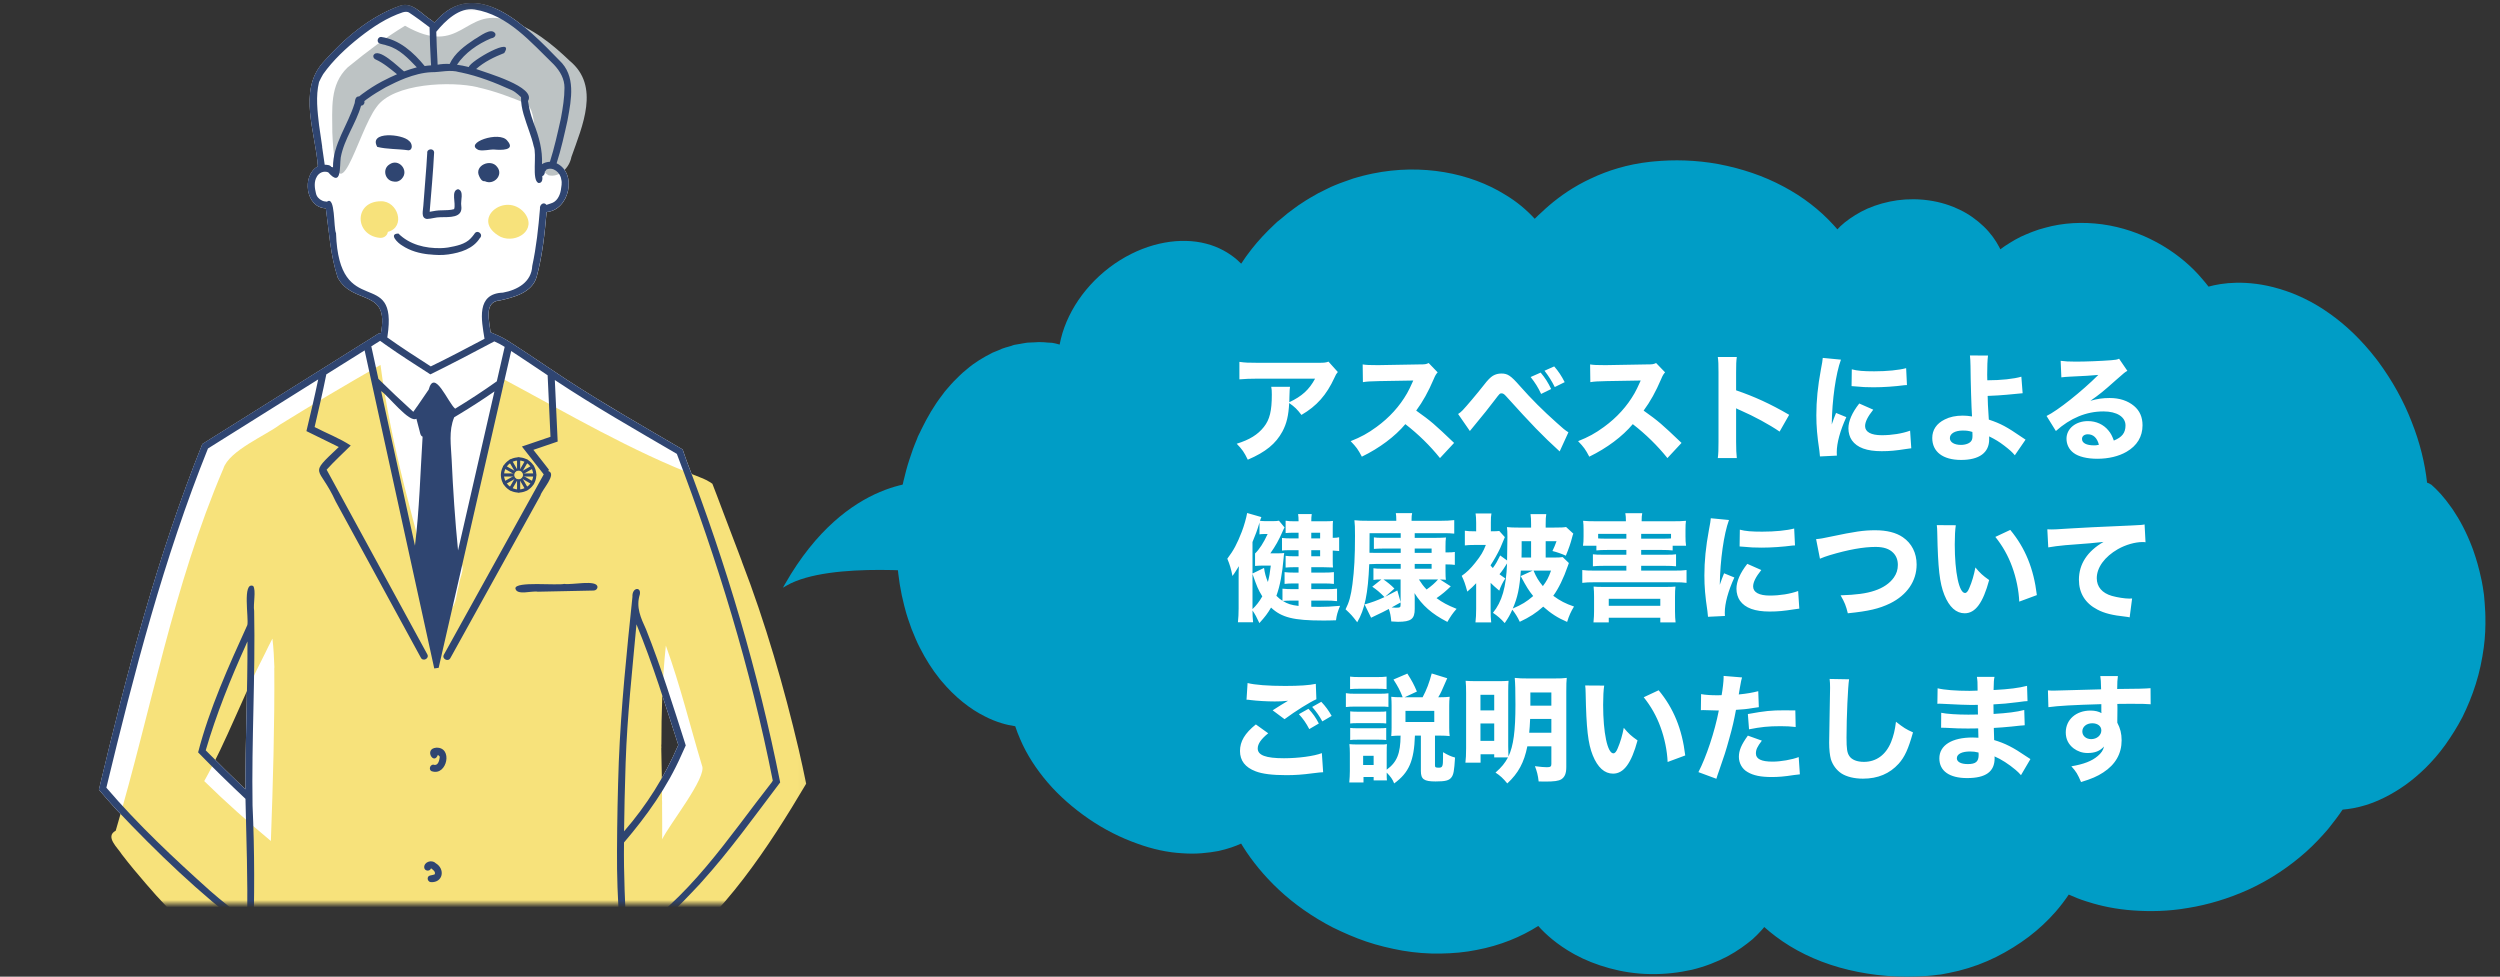 <svg version="1.1" fill="none" height="134" viewBox="0 0 343 134" width="343" xmlns="http://www.w3.org/2000/svg" xmlns:xlink="http://www.w3.org/1999/xlink"><rect x="0" y="0" width="343" height="134" fill="#333333" stroke="none"/><clipPath id="a"><path d="m107 22h234v112h-234z"/></clipPath><mask id="b" height="124" maskUnits="userSpaceOnUse" width="99" x="12" y="0"><path d="m110.965.428h-98.395v123.572h98.395z" fill="#fff"/></mask><g clip-path="url(#a)"><path d="m226.856 22.154c2.806-.27 5.833-.208 8.934.364 3.163.6 6.186 1.614 8.864 3.054 2.677 1.409 5.01 3.223 6.856 5.247l.34.375c.081.092.161.184.24.277.137-.15.285-.304.443-.461l.004-.003c.726-.678 1.687-1.352 2.813-1.964l.001-0c1.132-.606 2.464-1.08 3.937-1.387 1.384-.288 2.863-.393 4.425-.266l.313.028.001.001c1.617.168 3.152.573 4.536 1.217l.26.117c1.288.6 2.415 1.433 3.34 2.316.928.887 1.624 1.871 2.117 2.805l.096.186.001.004.066.144c.194-.146.392-.29.596-.429l.003-.002c.917-.599 1.903-1.214 3.01-1.651l.011-.004.012-.002c.12-.025.214-.081.37-.156.08-.038.16-.066.23-.09.072-.025.136-.047.199-.077l.008-.003.007-.003c.286-.098.57-.196.853-.302l.006-.002.005-.001c.572-.167 1.18-.335 1.78-.473h.002c2.481-.543 5.196-.573 7.926-.07l.001.001c5.3 1.006 9.861 3.935 12.751 7.407.281.321.546.647.796.976.92-.254 2.221-.504 3.809-.532 1.676-.03 3.69.168 5.915.839 2.19.641 4.607 1.746 6.949 3.433 2.188 1.545 4.322 3.591 6.243 6.057l.382.499.001.001c1.924 2.619 3.478 5.407 4.577 8.268 1.124 2.82 1.818 5.681 2.106 8.308l.002.022c.162.041.338.123.522.248h.025l.042.036c.76.647 1.744 1.688 2.777 3.17l.196.283c.915 1.35 1.836 3.061 2.613 5.104l.164.443v.001c.431 1.213.803 2.524 1.099 3.933l.061.271c.057.272.105.547.149.822l.163 1.102.001.007.001.008c.058.755.143 1.542.168 2.313l.018.595c.03 1.395-.021 2.84-.221 4.286-.228 1.676-.575 3.365-1.1 5.015-.491 1.58-1.126 3.099-1.818 4.508l-.002.004c-.719 1.382-1.531 2.654-2.366 3.835l-.001.001c-1.701 2.361-3.639 4.178-5.508 5.52h-.001c-1.903 1.342-3.748 2.222-5.368 2.727-1.219.38-2.309.552-3.204.627-.596.883-1.269 1.768-1.972 2.644l-.004.004c-.919 1.073-1.925 2.148-3.049 3.154-2.272 2.02-4.897 3.793-7.827 5.143h-.001c-2.818 1.28-5.67 2.117-8.371 2.55-2.701.472-5.266.502-7.568.335-2.303-.168-4.346-.601-6.045-1.143l-.315-.096c-.916-.287-1.725-.614-2.419-.935-.538.801-1.141 1.596-1.811 2.366h-.001c-1.066 1.214-2.276 2.359-3.637 3.395l-.001.001c-1.385 1.045-2.88 1.981-4.493 2.789-1.614.808-3.339 1.449-5.188 1.913l-.005.001c-.462.098-.915.195-1.376.303l-.006.002h-.007c-.108.014-.225.038-.346.064-.117.024-.24.051-.354.071-.124.036-.254.055-.375.067-.131.013-.242.019-.354.034v-.001c-.947.138-1.901.198-2.876.237h-.001c-3.711.138-7.33-.305-10.638-1.24-3.308-.936-6.308-2.414-8.753-4.27-.543-.408-1.063-.837-1.558-1.279-.005.006-.01.013-.015.019-.103.12-.259.33-.429.5-.318.372-.73.752-1.155 1.151l-.004.003-.003.003c-.922.77-2.074 1.62-3.463 2.361l-.001.001c-1.413.74-3.029 1.382-4.814 1.816l-.002.001c-1.783.404-3.743.641-5.788.601-1.962-.029-3.864-.335-5.588-.809-1.722-.473-3.312-1.104-4.668-1.845l-.254-.14c-2.206-1.232-3.825-2.673-4.822-3.806-2.365 1.504-5.232 2.683-8.424 3.283v.001c-1.615.335-3.288.473-4.982.502-1.697.03-3.454-.098-5.235-.404h-.001c-1.694-.305-3.365-.708-4.944-1.24s-3.106-1.211-4.545-1.909l-.003-.001c-2.877-1.477-5.376-3.26-7.455-5.202-2.077-1.941-3.717-4.002-4.902-5.888-.094-.15-.185-.299-.274-.447-.752.351-1.802.731-3.113 1.02l-.003.001c-.696.138-1.474.237-2.309.306-.839.069-1.736.069-2.682 0-1.905-.099-4.037-.543-6.199-1.342-2.162-.768-4.433-1.882-6.621-3.39-2.101-1.447-4.028-3.123-5.619-4.979-1.589-1.854-2.886-3.87-3.752-5.902-.27-.609-.5-1.216-.695-1.813-1.143-.164-2.6-.54-4.209-1.374-1.908-.95-4.026-2.558-5.964-4.893l-.187-.228c-1.008-1.246-1.93-2.697-2.742-4.305-.434-.814-.76-1.693-1.125-2.554l-.002-.006-.003-.007c-.307-.891-.656-1.806-.894-2.787l-.098-.365c-.989-3.782-1.301-8.055-.884-12.38.203-2.151.609-4.241 1.15-6.222.263-1.008.611-1.961.919-2.884l.001-.004c.169-.473.374-.943.547-1.375.082-.231.173-.485.302-.7.052-.088.099-.186.148-.295.047-.104.097-.22.154-.328.836-1.714 1.759-3.294 2.827-4.679.06-.085.127-.17.188-.249.064-.083.123-.162.173-.239l.007-.01.007-.009c.059-.069.124-.145.193-.224.068-.08.139-.163.211-.246.285-.333.549-.641.839-.94l.002-.002c.565-.563 1.119-1.14 1.733-1.618 1.156-1.012 2.404-1.724 3.583-2.323l.004-.002.003-.002c.159-.07.313-.13.461-.187.148-.058.29-.113.43-.175.278-.124.579-.269.881-.342.138-.033.271-.073.408-.115.132-.04.268-.082.41-.117.151-.07.277-.103.413-.14.083-.023.158-.031.222-.038.066-.007.122-.014.181-.03l.011-.003.01-.001c.124-.014.247-.037.375-.063.126-.025.259-.053.393-.074l.005-.001.183-.027c.06-.01.12-.021.183-.032.124-.021.255-.04.397-.04.522-.03.966-.029 1.391-.068l.006-.001h.007c.431 0.0.861.03 1.24.069.089 0.0.185.008.275.015.095.007.184.014.266.014h.01l.01.002c.105.015.194.033.277.051.083.018.158.034.239.048l.003.001c.195.039.368.087.52.141.052-.273.112-.548.183-.824.495-2.039 1.507-4.131 2.898-5.981 1.391-1.851 3.179-3.511 5.229-4.786 3.953-2.459 8.319-3.166 11.797-2.253 1.711.437 3.193 1.292 4.27 2.239.19.167.367.336.534.506.435-.672.913-1.344 1.437-2.004.922-1.174 1.962-2.288 3.11-3.362.072-.069.144-.136.214-.202.072-.066.143-.131.213-.199l.009-.01.011-.007c.136-.093.299-.226.45-.353l.001-.002c.285-.235.604-.499.914-.763l.005-.004.005-.004c.642-.461 1.29-1.003 2.018-1.448.694-.473 1.439-.878 2.179-1.306l.005-.003c.189-.1.385-.192.577-.283.193-.092.383-.184.563-.284.378-.21.794-.372 1.189-.545l.002-.001c.802-.335 1.644-.604 2.468-.904l.005-.002c.425-.136.878-.241 1.289-.363.22-.066.448-.116.671-.162.224-.047.443-.091.654-.144l.006-.001c6.821-1.409 13.444-.07 18.175 2.862 1.607.948 2.981 2.11 4.105 3.334.326-.33.659-.644.998-.943.301-.289.624-.583.97-.877 1.497-1.282 3.399-2.624 5.733-3.699 2.307-1.104 5.044-1.951 8.033-2.286z" fill="#009dc6"/><path d="m126.854 66.12c.161-.001.286.004.371.007.042.002.075.004.097.005.011.001.02.002.026.002.003 0.0.005.001.006.001h.003l.04.004.033.022 6.677 4.364-4.825 8.038-.053.088-.102-.012s-.002-0-.002-0c-.002-0-.005-0-.008-.001-.008-.001-.019-.002-.033-.004-.029-.003-.072-.008-.128-.014-.113-.012-.279-.029-.493-.05-.428-.042-1.047-.097-1.808-.152-1.523-.111-3.615-.223-5.895-.226-2.281-.003-4.746.102-7.016.425-2.272.323-4.334.863-5.817 1.719l-.51.294.291-.511c4.277-7.496 9.177-10.997 13.02-12.621 1.919-.811 3.573-1.152 4.748-1.29.587-.069 1.056-.088 1.378-.089z" fill="#009dc6"/><path d="m182.27 49.616 1.28 1.424c-.208.256-.272.336-.464.784-1.088 2.368-2.432 3.888-4.528 5.104-.592-.784-.928-1.104-1.68-1.632-.096 1.76-.352 2.816-.928 3.904-.912 1.68-2.288 2.816-4.752 3.872-.512-1.056-.752-1.392-1.52-2.192 1.76-.544 2.896-1.248 3.728-2.304.8-1.008 1.088-2.208 1.088-4.432 0-.592-.016-.72-.08-1.072h2.576c-.048.304-.048.4-.08 1.36 0 .08 0 .288-.016.752 1.728-.816 2.72-1.712 3.536-3.232h-7.92c-.96 0-1.744.032-2.464.096v-2.4c.8.112 1.216.128 2.496.128h8.256c.912 0 1.072-.016 1.472-.16zm17.232 11.152-1.936 2.08c-1.36-1.696-2.96-3.264-4.752-4.656-1.424 1.696-3.536 3.28-5.968 4.464-.528-1.008-.752-1.312-1.536-2.128 1.408-.56 2.352-1.072 3.552-1.952 1.76-1.28 3.168-2.832 4.192-4.624.208-.352.48-.928.848-1.744l-4.672.08c-1.328.032-1.632.048-2.24.144l-.032-2.432c.512.08.96.096 1.952.096h.304l5.456-.096c.88 0 .96-.016 1.344-.192l1.232 1.28c-.208.224-.336.432-.528.896-.768 1.792-1.488 3.088-2.416 4.352 2.064 1.472 2.464 1.824 5.2 4.432zm10.5-9.04 1.376-.608c.608.72 1.024 1.376 1.44 2.256l-1.376.672c-.416-.896-.832-1.552-1.44-2.32zm1.904-.864 1.328-.592c.592.672 1.008 1.312 1.44 2.16l-1.36.672c-.416-.832-.832-1.488-1.408-2.24zm-10.24 8.272-1.616-2.336c.256-.16.384-.272.624-.512.464-.48 1.968-2.256 2.896-3.44.56-.736.928-1.088 1.264-1.296.352-.208.736-.304 1.152-.304.864 0 1.28.272 2.544 1.712 1.6 1.808 3.12 3.328 5.04 5.04.864.784 1.152 1.024 1.616 1.312l-1.2 2.624c-2.416-2.208-3.792-3.632-7.36-7.584-.256-.288-.416-.384-.608-.384-.24 0-.256.016-.912.88-.736.976-1.664 2.144-2.864 3.584-.24.288-.336.416-.576.704zm29.04 1.632-1.936 2.08c-1.36-1.696-2.96-3.264-4.752-4.656-1.424 1.696-3.536 3.28-5.968 4.464-.528-1.008-.752-1.312-1.536-2.128 1.408-.56 2.352-1.072 3.552-1.952 1.76-1.28 3.168-2.832 4.192-4.624.208-.352.48-.928.848-1.744l-4.672.08c-1.328.032-1.632.048-2.24.144l-.032-2.432c.512.08.96.096 1.952.096h.304l5.456-.096c.88 0 .96-.016 1.344-.192l1.232 1.28c-.208.224-.336.432-.528.896-.768 1.792-1.488 3.088-2.416 4.352 2.064 1.472 2.464 1.824 5.2 4.432zm7.584 2.08h-2.608c.08-.608.096-1.168.096-2.256v-9.472c0-1.136-.016-1.584-.096-2.144h2.608c-.08.608-.096.976-.096 2.144v2.432c2.48.848 4.672 1.84 7.28 3.36l-1.312 2.304c-1.424-.976-3.52-2.112-5.36-2.912-.304-.128-.368-.16-.608-.288v4.608c0 1.024.032 1.616.096 2.224zm11.792-13.744 2.496.24c-.704 1.904-1.216 5.504-1.264 8.896.208-.624.208-.624.288-.816l.304-.768 1.408.576c-.848 1.856-1.312 3.552-1.312 4.816 0 .16 0 .24.016.464l-2.32.112c-.016-.288-.032-.416-.08-.784-.304-2.032-.416-3.328-.416-4.88 0-1.984.192-3.92.624-6.256.192-.992.208-1.136.256-1.6zm3.952 3.872.032-2.304c.784.208 1.616.272 3.072.272 1.76 0 3.36-.16 4.384-.432l.112 2.32c-.144 0-.16 0-.336.016-1.312.176-2.912.288-4.24.288-1.008 0-1.584-.032-2.576-.128-.08-.016-.208-.016-.448-.032zm1.056 2.384 1.92.848c-.752.944-1.12 1.664-1.12 2.256 0 .8.816 1.248 2.288 1.248 1.392 0 2.784-.224 3.888-.624l.16 2.416c-.256.032-.352.048-.704.096-1.408.224-2.256.304-3.36.304-2.032 0-3.36-.48-4.08-1.488-.304-.432-.48-1.04-.48-1.632 0-1.008.496-2.16 1.488-3.424zm15.184-6.592 2.48.016c-.08.624-.112 1.52-.112 2.64 0 .096 0 .128.016.752 1.872 0 3.664-.192 4.672-.496l.176 2.272c-.128 0-.848.08-2.192.208-.704.064-1.648.128-2.608.16.016.992.032 1.2.16 3.248 1.664.56 2.432.976 4.56 2.432.224.16.304.208.48.32l-1.472 2.144c-.336-.416-.736-.768-1.44-1.312-.736-.56-1.216-.848-2.08-1.28v.416c0 1.824-1.36 2.816-3.856 2.816s-3.952-1.12-3.952-3.008c0-1.104.576-1.984 1.712-2.544.688-.352 1.504-.528 2.48-.528.416 0 .736.032 1.264.112-.08-1.12-.192-4.784-.208-6.912-.016-.8-.032-.976-.08-1.456zm.336 10.496c-.528-.16-.784-.192-1.328-.192-1.056 0-1.76.416-1.76 1.04 0 .56.608.928 1.52.928.656 0 1.232-.224 1.44-.576.112-.176.144-.368.144-.752 0-.192-.016-.448-.016-.448zm12.208-7.488-.096-2.272c.592.08 1.12.112 2.08.112 1.376 0 3.36-.08 4.848-.192.624-.048.816-.08 1.088-.208l1.136 1.664c-.336.192-.352.192-1.6 1.296-1.664 1.488-2.176 1.904-3.472 2.816.912-.272 1.712-.384 2.64-.384 1.36 0 2.48.368 3.344 1.088.784.656 1.168 1.536 1.168 2.656 0 1.552-.752 2.8-2.192 3.632-1.072.624-2.48.96-4.016.96-1.392 0-2.576-.288-3.248-.8-.624-.464-.976-1.168-.976-1.952 0-1.376 1.248-2.416 2.944-2.416 1.136 0 2.144.464 2.816 1.296.32.384.496.72.736 1.376 1.136-.464 1.6-1.072 1.6-2.08 0-1.168-1.184-1.92-3.024-1.92-2.352 0-4.544.912-6.528 2.688l-1.28-2.064c1.504-.72 4.848-3.376 7.104-5.632-1.312.112-1.584.128-3.936.24-.512.032-.656.032-1.136.096zm5.152 9.248c-.24-.944-.768-1.44-1.52-1.44-.48 0-.8.256-.8.64 0 .56.608.88 1.648.88.24 0 .304 0 .672-.08zm-108.064 21.376v.848c.608.016.784.016 1.136.016.896 0 1.488-.032 2.816-.144-.352.864-.464 1.264-.56 1.984-.896.032-1.248.032-1.824.032-3.984 0-5.648-.416-7.088-1.776-.464.8-.816 1.264-1.6 2.128-.352-.768-.608-1.248-.944-1.728 0 .736.016.88.08 1.616h-2.08c.064-.656.096-1.152.096-1.888v-4.08c0-.816 0-1.12.032-1.728-.16.256-.16.256-.48.768-.112.192-.208.32-.4.576-.176-.928-.368-1.584-.704-2.368.88-1.168 1.328-2.016 1.984-3.696.32-.832.624-1.904.736-2.576l1.952.56c-.096.224-.112.304-.192.512.256.032.56.048.96.048h.656c.528 0 .752-.016.992-.064l.768.928c-.08.144-.16.272-.256.512-.56 1.28-.96 1.984-1.696 3.04h.912c.464 0 .8-.016.992-.048-.048.272-.048.272-.08.672-.192 2.208-.496 3.824-.992 5.2.32.32.496.464.832.688v-1.664c.448.048.864.064 1.44.064h.768v-.784h-.624c-.496 0-.944.016-1.296.064v-1.616c.352.048.736.064 1.296.064h.624v-.736h-.736c-.432 0-.704.016-1.04.048v-1.616c.352.048.608.064 1.072.064h.704v-.832h-1.408c-.336 0-.624.016-.864.048v-1.728c.384.048.72.064 1.472.064h.8v-.784h-.592c-.576 0-.832.016-1.184.048v-1.696c.352.064.656.08 1.184.08h.592c0-.464-.016-.64-.064-.992h1.872c-.048.32-.064.576-.064.992h1.808c.608 0 .896-.016 1.168-.048-.032.336-.032.56-.032 1.072v1.248c.384 0 .608-.016.88-.08v1.888c-.384-.032-.48-.048-.88-.064v1.28c0 .464 0 .752.032 1.04-.368-.016-.368-.016-1.248-.032h-1.728v.736h1.712c.64 0 .976-.016 1.392-.064v1.616c-.416-.048-.848-.064-1.392-.064h-1.712v.784h2.048c.608 0 1.056-.016 1.488-.064v1.712c-.528-.064-.96-.08-1.488-.08zm-8.064-3.664v4.832c.512-.48.944-1.04 1.344-1.744-.592-.976-.736-1.344-1.344-3.088zm0-.048 1.584-.768c.096.704.256 1.28.528 1.936.192-.752.272-1.2.4-2.256h-1.152c-.32 0-.544.016-1.008.048v-1.712c.592-.56 1.184-1.488 1.728-2.672h-.368c-.336 0-.544.016-.752.048v-1.616c-.32 1.088-.528 1.632-.96 2.672zm6.32 3.712h-.784c-.576 0-.96.016-1.376.048.672.416 1.136.56 2.16.688zm1.744-8.528h1.216v-.784h-1.216zm0 1.616v.832h1.216v-.832zm12.272 1.888h-3.408c-.32 0-.624.016-.912.032-.16 4.032-.608 6.192-1.648 7.968-.688-.912-.896-1.12-1.6-1.776.496-.976.736-1.84.944-3.44.256-2 .352-3.792.352-6.624 0-1.264-.016-1.552-.08-2.16.528.064 1.024.08 2.144.08h3.6v-.176c0-.384-.016-.592-.064-.88h2.24c-.064.256-.08.48-.08.896v.16h3.888c.736 0 1.488-.032 1.968-.096v1.856c-.448-.048-.832-.064-1.36-.064h-4.064v.64h2.976c.624 0 .944-.016 1.312-.048-.048.336-.064.656-.064 1.216v.832h.24c.512 0 .768-.016 1.04-.064v1.776c-.368-.048-.608-.064-1.072-.064h-.208v.944c0 .64.016.832.048 1.168-.24-.032-.48-.032-.8-.048l1.472.944c-.656.64-1.184 1.088-1.952 1.616.864.624 1.456.944 2.752 1.472-.528.592-.832 1.04-1.264 1.792-2.144-1.104-3.44-2.256-4.512-3.952 0 .224 0 .224.032.56v.448 1.168c0 1.376-.496 1.76-2.304 1.76-.208 0-.416-.016-.912-.048-.064-.72-.144-1.168-.336-1.712-.656.352-1.088.56-1.536.768-.32.144-.72.336-.896.432l-.896-1.824c.848-.224 1.792-.56 2.736-1.008-.704-.704-1.056-.992-1.68-1.424l1.248-.992c-.544 0-.784.016-1.088.064v-1.6c.304.048.64.064 1.136.064h2.608zm0-1.52v-.592h-2.544c-.352 0-.752.016-1.136.048v-1.584c.304.048.576.064 1.12.064h2.56v-.64h-4.272c0 2.16 0 2.16-.016 2.688.176 0 .496.016.848.016zm-.016 3.648h-2.352c.496.336 1.04.768 1.504 1.248l-1.264 1.12c.352-.176.352-.176 1.664-.864l.448 1.6zm5.136 0h-2.624c.368.576.624.928 1.056 1.376.64-.448 1.168-.912 1.568-1.376zm-.88-2.128h-2.32v.656h2.32zm0-1.52v-.592h-2.32v.592zm-4.256 7.12v-.32c-.736.416-.736.416-1.232.688.24.016.464.032.592.032.56 0 .64-.048.64-.4zm22.24-6.544.848.816c-.048.144-.048.144-.16.448-.528 1.552-1.28 3.104-1.984 4.048.96.704 1.68 1.072 2.848 1.472-.432.704-.688 1.28-.944 2.112-1.28-.544-2.24-1.168-3.28-2.096-.992.88-1.856 1.44-3.216 2.08-.32-.672-.576-1.088-1.024-1.664-.32.72-.56 1.136-1.04 1.84-.528-.592-1.008-1.008-1.616-1.408 1.248-1.552 1.808-3.488 1.936-6.784-.352.576-.672 1.056-1.04 1.488.24.192.384.288.8.576-.352.528-.64 1.104-.832 1.68-.672-.576-.864-.752-1.184-1.072v3.6c0 .816.016 1.312.08 1.824h-2.16c.064-.544.096-1.152.096-1.856v-3.52c-.384.416-.672.688-1.216 1.152-.304-1.104-.432-1.472-.768-2.16.688-.48 1.216-.992 1.84-1.776.816-1.024 1.12-1.552 1.472-2.464h-1.552c-.576 0-.944.016-1.328.064v-2.016c.4.064.736.08 1.44.08h.112v-1.168c0-.576-.032-.944-.08-1.28h2.176c-.064.32-.08.656-.08 1.248v1.2c.672 0 .896-.016 1.152-.048l.768.848c-.496 1.2-.544 1.296-.64 1.52-.336.72-.88 1.68-1.328 2.352.112.144.16.208.32.368.416-.576.608-.912 1.008-1.728l.944.688c.048-2.8.048-2.8.048-3.232 0-.672-.016-.944-.064-1.344.512.048.832.064 1.616.064h1.696v-.432c0-.656-.016-1.008-.08-1.408h2.16c-.064.368-.08.736-.08 1.424v.416h1.136c.976 0 1.344-.016 1.664-.08l.992.912c-.064.16-.096.24-.176.56-.192.752-.432 1.456-.848 2.464-.608-.272-1.248-.496-1.84-.64.176-.352.448-.992.56-1.344h-1.488v2.24h1.088c.64 0 .944-.016 1.248-.064zm-5.648.064h1.312v-2.24h-1.296v1.12c0 .416 0 .64-.016 1.12zm1.536 1.792h-1.632c-.176 2.432-.448 3.696-1.104 5.2 1.264-.544 1.872-.912 2.8-1.712-.624-.784-.864-1.152-1.712-2.736zm2.512 0h-2.4c.384.912.688 1.408 1.28 2.128.528-.704.784-1.168 1.12-2.128zm6.224-3.408h-1.84c.064-.384.08-.72.08-1.296v-.896c0-.544-.016-.832-.064-1.232.48.048.992.064 1.824.064h4.048v-.08c0-.4-.016-.704-.08-1.024h2.32c-.064.304-.08.592-.08 1.008v.096h4.24c.848 0 1.344-.016 1.84-.064-.048.368-.064.672-.064 1.232v.912c0 .48.016.896.08 1.28h-1.84v.64c-.4-.048-.848-.064-1.44-.064h-2.88v.656h3.344c.816 0 1.136-.016 1.44-.064v1.648c-.448-.048-.832-.064-1.44-.064h-3.344v.656h4.576c.768 0 1.2-.016 1.648-.08v1.76c-.48-.064-.848-.08-1.648-.08h-11.008c-.752 0-1.184.016-1.648.08v-1.76c.432.064.88.08 1.648.08h4.4v-.656h-3.136c-.608 0-1.024.016-1.456.064v-1.648c.384.048.64.064 1.456.064h3.136v-.656h-2.64c-.624 0-1.088.016-1.472.064zm.24-1.632v.624c.304.032.544.032 1.232.032h2.64v-.656zm5.904.656h2.88c.688 0 .816 0 1.216-.032v-.624h-4.096zm-4.448 10.848v.64h-2.096c.064-.656.08-1.088.08-1.536v-1.952c0-.528-.016-.944-.064-1.424.352.032.656.048 1.296.048h8.608c.704 0 .944-.016 1.328-.048-.048.384-.064.736-.064 1.44v1.952c0 .624.032 1.088.08 1.52h-2.096v-.64zm0-2.592v.96h7.072v-.96zm14-11.056 2.496.24c-.704 1.904-1.216 5.504-1.264 8.896.208-.624.208-.624.288-.816l.304-.768 1.408.576c-.848 1.856-1.312 3.552-1.312 4.816 0 .16 0 .24.016.464l-2.32.112c-.016-.288-.032-.416-.08-.784-.304-2.032-.416-3.328-.416-4.88 0-1.984.192-3.92.624-6.256.192-.992.208-1.136.256-1.6zm3.952 3.872.032-2.304c.784.208 1.616.272 3.072.272 1.76 0 3.36-.16 4.384-.432l.112 2.32c-.144 0-.16 0-.336.016-1.312.176-2.912.288-4.24.288-1.008 0-1.584-.032-2.576-.128-.08-.016-.208-.016-.448-.032zm1.056 2.384 1.92.848c-.752.944-1.12 1.664-1.12 2.256 0 .8.816 1.248 2.288 1.248 1.392 0 2.784-.224 3.888-.624l.16 2.416c-.256.032-.352.048-.704.096-1.408.224-2.256.304-3.36.304-2.032 0-3.36-.48-4.08-1.488-.304-.432-.48-1.04-.48-1.632 0-1.008.496-2.16 1.488-3.424zm9.968-.704-.528-2.688c.608-.048.928-.112 1.984-.336 3.344-.704 4.528-.88 6.128-.88 1.584 0 2.864.32 3.792.96 1.216.832 1.888 2.16 1.888 3.744 0 2.272-1.312 4.176-3.632 5.328-1.52.736-2.96 1.072-5.808 1.36-.256-1.04-.416-1.456-.992-2.464 2.128-.064 3.552-.256 4.672-.64 1.168-.384 2.08-1.008 2.64-1.808.368-.528.544-1.072.544-1.728 0-.672-.208-1.216-.624-1.648-.544-.56-1.328-.816-2.432-.816-1.664 0-3.744.368-6.304 1.136-.416.128-.928.304-1.328.48zm16.032-4.608 2.608.016c-.096.624-.144 1.536-.144 2.64 0 3.824.592 6.656 1.408 6.656.208 0 .4-.224.576-.656.384-.88.656-1.84.848-2.848.656.784.976 1.088 1.888 1.728-.848 3.136-1.888 4.56-3.36 4.56-1.168 0-2.112-.848-2.784-2.512-.656-1.632-.88-3.664-.976-8.512-.016-.576-.016-.704-.064-1.072zm8.032 1.616 2.048-.96c2.048 2.464 3.216 5.312 3.648 8.944l-2.416.896c-.064-1.536-.416-3.264-.976-4.784-.544-1.504-1.312-2.864-2.304-4.096zm7.26 1.44-.128-2.48c.368.016.56.016.624.016.304 0 .4 0 2.672-.144 1.104-.08 3.856-.208 8.256-.4 1.408-.064 1.504-.08 1.792-.144l.128 2.448c-.192-.032-.24-.032-.384-.032-1.04 0-2.336.368-3.408.976-1.808 1.04-2.896 2.512-2.896 3.984 0 1.184.736 2.048 2.08 2.432.736.208 1.776.368 2.368.368.096 0 .208 0 .4-.016l-.336 2.592c-.208-.048-.272-.064-.56-.096-1.792-.192-2.912-.464-3.872-.976-1.664-.864-2.528-2.256-2.528-4.096 0-2.144 1.152-3.904 3.376-5.184-1.584.176-1.664.176-5.232.448-.88.08-1.744.192-2.352.304zm-100.99 21.888 1.248-.704c.592.624 1.008 1.2 1.424 1.936l-1.28.752c-.384-.72-.832-1.344-1.392-1.984zm-1.824.992 1.312-.736c.608.64.992 1.184 1.424 2.016l-1.312.768c-.432-.832-.848-1.424-1.424-2.048zm-7.184-1.984.144-2.288c.976.256 2.832.4 5.168.4 1.936 0 3.328-.096 4.192-.288l.08 2.112c-.96.432-2.832 1.6-4.368 2.736l-1.632-1.216c.56-.368 1.648-1.04 2.112-1.312-.752.08-1.104.096-1.824.096-1.088 0-2.4-.08-3.312-.192-.336-.048-.352-.048-.56-.048zm1.28 3.392 1.696 1.216c-.976.784-1.44 1.456-1.44 2.08 0 .928 1.104 1.344 3.6 1.344 1.968 0 4.128-.288 5.2-.704l.176 2.624c-.384.016-.384.016-1.44.144-1.424.192-2.448.256-3.616.256-1.92 0-3.312-.176-4.208-.528-1.44-.544-2.144-1.472-2.144-2.784s.656-2.432 2.176-3.648zm17.952 3.824v2.384c1.408-1.024 1.888-2.208 1.904-4.672-.544 0-.816.016-1.28.064.032-.432.048-.736.048-1.168v-2.992c0-.4-.016-.864-.048-1.232.432.048.736.064 1.328.064h.24c-.352-.928-.656-1.488-1.264-2.432l1.904-.816c.64 1.008.896 1.488 1.312 2.464l-1.68.784h2.464c.56-1.056.896-1.952 1.248-3.264l2.128.656c-.816 1.872-.88 2.032-1.232 2.608h.256c.56 0 .864-.016 1.312-.064-.048.416-.064.736-.064 1.2v3.056c0 .464.016.752.064 1.136-.464-.048-.768-.064-1.248-.064h-.768v4.08c0 .272.096.32.528.32.496 0 .576-.176.576-1.344v-.784c.64.384 1.104.592 1.648.736-.112 1.84-.208 2.352-.496 2.72-.32.432-.832.56-2.176.56-1.6 0-2.016-.304-2.016-1.44v-4.848h-.816c-.112 3.456-.816 5.088-2.848 6.56-.224-.576-.48-.928-1.024-1.488 0 .656 0 .768.032 1.072h-1.824v-.464h-1.392v.752h-1.952c.048-.544.08-1.072.08-1.568v-2.48c0-.464-.016-.784-.064-1.216.32.032.592.048 1.104.048h3.104c.528 0 .688 0 .944-.048-.032.32-.032.544-.032 1.12zm-3.232.48v1.264h1.44v-1.264zm5.808-6.16v1.52h3.952v-1.52zm-7.6-2.992v-1.712c.416.048.672.064 1.36.064h2.288c.672 0 .928-.016 1.36-.064v1.712c-.416-.032-.768-.048-1.36-.048h-2.288c-.592 0-.928.016-1.36.048zm-.576 2.464v-1.904c.384.064.688.08 1.296.08h3.248c.656 0 .944-.016 1.296-.064v1.872c-.384-.048-.496-.048-1.232-.048h-3.312c-.56 0-.928.016-1.296.064zm.592 2.256v-1.664c.288.032.496.048.976.048h3.024c.528 0 .688 0 .944-.048v1.664c-.288-.032-.48-.048-.944-.048h-3.024c-.48 0-.704.016-.976.048zm0 2.272v-1.664c.288.032.496.048.976.048h3.008c.512 0 .704-.016.96-.048v1.664c-.288-.032-.464-.048-.976-.048h-3.008c-.48 0-.656 0-.96.048zm21.648 2.384h-1.888v-.432h-1.872v1.152h-2.08c.064-.528.096-1.136.096-2v-7.552c0-.768-.016-1.168-.064-1.68.416.032.8.048 1.632.048h2.896c.608 0 .928-.016 1.36-.048-.032.368-.048.768-.048 1.424v7.552c0 .336.016 1.296.032 1.408.688-1.456.96-3.488.96-7.12 0-2-.032-2.928-.096-3.664.592.064.976.08 1.872.08h3.456c.944 0 1.328-.016 1.808-.08-.048.432-.064.912-.064 1.872v10.368c0 .864-.208 1.36-.672 1.664-.384.24-.976.32-2.256.32-.144 0-.368 0-.864-.016-.096-.848-.24-1.408-.512-2.096.768.096 1.232.144 1.632.144.496 0 .624-.096.624-.448v-2.416h-3.296c-.448 2.224-1.232 3.68-2.752 5.088-.56-.688-.992-1.088-1.616-1.488.864-.768 1.264-1.264 1.712-2.08zm5.952-5.28h-2.912c-.048 1.024-.064 1.184-.128 1.888h3.04zm0-1.824v-1.808h-2.88v1.808zm-9.728-1.488v2.144h1.888v-2.144zm0 3.936v2.384h1.888v-2.384zm14.368-5.216 2.608.016c-.096.624-.144 1.536-.144 2.64 0 3.824.592 6.656 1.408 6.656.208 0 .4-.224.576-.656.384-.88.656-1.84.848-2.848.656.784.976 1.088 1.888 1.728-.848 3.136-1.888 4.56-3.36 4.56-1.168 0-2.112-.848-2.784-2.512-.656-1.632-.88-3.664-.976-8.512-.016-.576-.016-.704-.064-1.072zm8.032 1.616 2.048-.96c2.048 2.464 3.216 5.312 3.648 8.944l-2.416.896c-.064-1.536-.416-3.264-.976-4.784-.544-1.504-1.312-2.864-2.304-4.096zm7.84 1.776.032-2.208c.592.112 1.328.16 2.288.16.112 0 .128 0 .528-.016.144-.8.272-1.92.272-2.368 0-.048 0-.144 0-.272l2.528.208c-.112.384-.112.384-.32 1.552-.064.432-.08.464-.128.784 1.136-.112 1.84-.24 2.672-.448l.08 2.192c-.304.032-.304.032-.88.128-.704.128-1.408.192-2.256.24-.256 1.376-.48 2.4-.928 3.968-.48 1.744-.656 2.272-1.392 4.384-.16.448-.288.816-.368 1.104l-2.464-.912c1.072-2.064 2.24-5.552 2.8-8.464h-.448l-1.712-.048c-.112 0-.16.016-.304.016zm12.96.032.048 2.272c-.768-.08-1.232-.112-2.064-.112-1.68 0-2.736.112-4.336.432l-.16-2.096c2.384-.432 3.184-.512 5.04-.512.4 0 .464 0 1.472.016zm-6.512 3.456 1.92.688c-.64.848-.816 1.232-.816 1.76 0 .752.736 1.12 2.288 1.12 1.12 0 2.656-.272 3.584-.624l.16 2.368c-.288.032-.416.048-.816.096-1.328.208-2.128.272-3.056.272-1.472 0-2.512-.208-3.312-.688-.736-.416-1.184-1.216-1.184-2.08s.336-1.68 1.232-2.912zm11.216-7.776 2.672.048c-.16.944-.352 5.216-.352 7.984 0 1.552.08 2.096.384 2.544.336.512 1.056.8 2 .8 1.696 0 3.008-.96 3.728-2.72.336-.848.528-1.6.672-2.784 1.04.816 1.392 1.04 2.336 1.456-.64 2.288-1.136 3.376-1.968 4.304-1.232 1.36-2.848 2.048-4.896 2.048-1.184 0-2.24-.256-2.96-.72-.672-.448-1.184-1.136-1.44-1.936-.144-.512-.24-1.344-.24-2.288 0-.72.016-1.76.064-3.872.048-2.208.064-3.184.064-3.664 0-.528-.016-.752-.064-1.2zm27.552 10.992-1.296 2.208c-.32-.352-.4-.432-.752-.736-.912-.768-1.968-1.456-2.88-1.84.016.112.016.208.016.256 0 1.84-1.216 2.72-3.776 2.72-2.432 0-3.808-.976-3.808-2.704 0-1.792 1.712-2.864 4.56-2.864.272 0 .464.016.8.032l-.032-1.28c-.448 0-1.072.016-1.408.016-1.04 0-1.584-.016-3.04-.096-.224-.016-.368-.016-.64-.016l.016-2.048c.704.16 2.224.256 3.712.256.336 0 .896 0 1.328-.016l-.016-.928c0-.176 0-.304 0-.4-.416.016-.608.016-.848.016-.608 0-1.968-.048-4.048-.16-.192-.016-.336-.016-.4-.016-.048 0-.144 0-.256.016l.032-2.128c.88.224 2.528.352 4.384.352.192 0 .688-.016 1.104-.032 0-1.2-.016-1.328-.096-1.888h2.416c-.096.448-.096.576-.128 1.808 2.16-.112 3.488-.288 4.592-.576l.064 2.096c-.384.016-.384.016-1.328.144-1.248.16-2.256.256-3.344.304.016.624.016 1.056.016 1.312 1.888-.112 3.168-.272 4.208-.544l.064 2.096c-.128 0-.128 0-.336.032-.032 0-.128.016-.272.016-.224.032-.224.032-1.184.128-.768.08-1.808.16-2.448.192.016.864.048 1.424.048 1.664 1.504.448 2.608 1.008 4.384 2.224.256.176.352.24.592.384zm-7.12-.896c-.464-.112-.72-.144-1.168-.144-1.12 0-1.808.352-1.808.928 0 .496.56.8 1.504.8 1.088 0 1.488-.336 1.488-1.264 0-.128-.016-.32-.016-.32zm9.584-6.224-.064-2.304c.384.032.544.032.832.032.352 0 1.952-.048 6.464-.176-.032-1.2-.032-1.28-.112-1.824h2.416c-.08.688-.08.72-.096 1.776 2.704-.016 3.936-.048 4.576-.112l.016 2.208c-.688-.048-1.072-.064-2.784-.064-.848 0-.976 0-1.792.016l.016.368v.528l-.016 1.312v.368c.416.8.592 1.504.592 2.416 0 1.84-.848 3.328-2.528 4.416-.8.528-1.616.88-3.04 1.312-.464-1.088-.672-1.44-1.328-2.16 1.696-.288 2.816-.72 3.616-1.408.496-.416.752-.8.864-1.312-.56.624-1.248.896-2.256.896-.72 0-1.36-.224-1.92-.64-.72-.56-1.072-1.28-1.072-2.192 0-1.744 1.408-2.992 3.392-2.992.624 0 1.136.128 1.504.352 0-.064 0-.064-.016-.256 0-.08 0-.08 0-.976-3.808.112-5.888.224-7.264.416zm6.016 2.208c-.784 0-1.36.48-1.36 1.12 0 .608.512 1.056 1.216 1.056.784 0 1.392-.528 1.392-1.2 0-.576-.496-.976-1.248-.976z" fill="#fff"/></g><g mask="url(#b)"><path d="m33.78 88.395c-2.143 4.718-4.125 9.647-5.554 14.552 1.795 1.809 3.598 3.601 5.444 5.352-.017-6.764.306-13.52.281-20.293-.06.127-.119.262-.179.389zm51.841 25.628v.034c3.087-3.552 5.588-7.525 7.442-11.846-1.795-5.563-3.513-11.152-5.741-16.555-.57 6.282-1.267 12.564-1.48 18.872v-.059c0 .279-.017.558-.025.845v-.017c-.094 2.909-.162 5.817-.196 8.717zm-52.913 34.792c-.009-.541.051-1.082.136-1.606.349-6.57.91-13.122 1.029-19.7-6.456-4.887-12.333-10.527-17.879-16.403-.825-.905-1.633-1.827-2.424-2.765 3.836-16.056 8.021-32.079 14.196-47.425 5.75-3.61 11.508-7.212 17.249-10.814.927-.575 1.854-1.158 2.773-1.742.272-.178.561-.347.834-.524.4-.254.791-.499 1.191-.744.272-.169.544-.338.817-.507.238-.144.468-.287.706-.44.306-.144.57-.482.927-.431 1.208-6.231-3.845-3.763-5.928-7.635-1.004-3.044-1.199-6.333-1.625-9.495-2.79-.076-3.351-4.532-1.097-5.758-.306-4.608-2.764-10.29.672-14.213 2.909-3.297 6.413-6.316 10.607-7.821 1.71-.592 2.968 1.184 4.295 1.978.145.11.298.22.434.338 5.639-6.739 12.826.744 17.122 5.175 2.296 2.122 1.659 5.344 1.157 8.075 0 .017 0 .034-.009.051 0 .025-.009.059-.017.085v.034s0 0 0-.009c-.442 1.978-.876 3.966-1.497 5.893 2.883 1.361 1.744 6.409-1.378 6.688-.264 2.985-.578 6.003-1.369 8.903-.638 2.156-3.113 2.79-5.069 3.23 0 0 .009 0 .017-.009-2.254.169-1.412 2.849-1.276 4.363.74.321 1.48.617 2.16 1.04.306.186.604.372.902.567.374.245.757.49 1.131.736.272.177.553.364.825.541.919.609 1.837 1.226 2.756 1.843.604.406 1.208.803 1.812 1.209.323.22.655.44.987.651 5.146 3.348 10.487 6.383 15.786 9.495.162.49.332.981.51 1.463 5.52 14.365 9.874 29.128 12.877 44.22-3.504 4.625-6.898 9.368-10.794 13.68-.043.051-.093.102-.145.152v.017c-3.028 3.222-6.098 6.502-10.062 8.599.281 6.333.289 12.683.553 19.015v.017h-53.874z" fill="#fff"/><path d="m90.835 110.362c.025 1.598.017 3.187.017 4.785.953-2.003 6.209-8.556 5.461-10.112-1.676-5.572-2.951-10.907-4.959-16.462-.502 4.743-.604 9.326-.612 13.63l-.017-.068c.017.178.017.338.017.524l-.017-.059c.068 2.342.077 4.676.111 7.018l-.017-.059c.025.279.017.515.025.777v-.025.042zm-54.538-20.588c-2.951 5.69-5.154 11.811-8.276 17.392 2.985 2.925 6.005 5.605 9.143 8.218.289-7.922.527-15.98.468-23.809l.017.051c-.051-1.387-.111-2.68-.272-4.008-.383.719-.757 1.488-1.08 2.164zm.111 59.042c.093-4.701.213-9.419-.255-14.188-1.361.626-2.679-1.311-3.972-2.021-4.755-3.678-8.378-6.916-12.163-11.364-1.072-1.242-2.237-2.621-3.3-4.016-.544-.896-2.365-2.443-.842-3.255 4.942-16.766 7.834-33.457 14.774-49.691.782-2.46 5.801-4.532 7.757-6.02 4.686-2.909 9.237-5.572 13.796-8.193 1.472 11.372 4.814 22.355 7.732 33.381.238 1.243 1.88 1.099 2.118-.085.629-.812.561-2.063.91-3.044.034-.989.868-2.156.315-3.052-.434-3.636 1.548-7.466 2.084-10.518 1.335-4.726 2.203-9.977 3.828-14.264-.145-.118-.221-.338-.238-.533l.068.034c8.88 4.743 17.615 9.926 27.048 13.511l-.076-.025c.57.195 1.233.533 1.744.896.417 1.091.851 2.181 1.25 3.281.059.135.111.279.162.414l-.025-.051c.502 1.31 1.012 2.63 1.497 3.94.374 1.006.791 2.046 1.157 3.052v.025c3.232 8.354 5.826 17.384 7.799 25.771.366 1.573.706 3.145 1.029 4.726-5.188 8.76-11.227 17.951-19.579 24.173.111 5.691.357 11.415.442 17.114z" fill="#f7e27b"/><path d="m75.228 24.035c-1.761-1.099-1.497-3.517-1.778-5.276-.204-1.48-.085-3.357-1.114-4.498-2.237-.922-4.431-1.759-6.821-2.291h.051c-3.615-.862-11.61-.592-13.915 2.723-2.645 3.483-5.478 16.462-6.056 3.509v.025c0-3.306-.391-6.595 2.101-8.979 2.841-2.317 5.197-4.084 7.876-5.716 7.748 4.422 8.08-2.646 14.06-.752 3.334.955 6.209 3.34 8.54 5.572 4.202 3.467 1.718 8.954.221 13.198-.255 1.421-1.616 2.866-3.156 2.494z" fill="#bdc3c4"/><path d="m68.704 32.507c-4.363-2.308.638-6.367 3.249-3.306 1.803 2.3-1.072 4.253-3.249 3.306z" fill="#f7e27b"/><path d="m52.041 32.626c-3.411-.397-3.487-4.997.213-5.014 2.322-.068 3.479 3.534.961 4.202-.085.55-.587.888-1.165.812z" fill="#f7e27b"/><g fill="#2f4571"><path d="m54.015 24.906c-1.174-.101-1.608-1.683-.604-2.334 1.284-.939 2.781.829 1.71 1.953h.009c-.272.313-.697.473-1.114.381z"/><path d="m56.005 20.619c-1.395-.203-2.9-.127-4.244-.465-1.242-2.182 3.453-1.784 4.355-.829.442.296.612 1.285-.119 1.302z"/><path d="m58.608 30.047c-.927-.101-.544-1.201-.527-1.826.162-2.41.408-4.811.536-7.221 0 .017 0 .034.009.051-.145-.651.902-.795.936-.127-.136 2.706-.391 5.42-.612 8.134.561-.11 1.131-.211 1.71-.203 0 0 0 0-.009 0 .553-.025 1.114 0 1.65-.161.298-.769-.485-2.528.544-2.739.868.245.315 1.598.442 2.283.255 1.725-1.676 1.53-2.858 1.564-.621-.008-1.208.22-1.82.237z"/><path d="m65.676 20.586c-2.152-.947 2.866-2.697 3.921-1.285 1.216 1.37-.893 1.302-1.778 1.218h.017c-.715-.034-1.463.228-2.152.068z"/><path d="m66.543 24.864c-.417.068-.663-.372-.799-.693-.715-1.454 1.599-2.469 2.467-1.268.902 1.108-.451 2.537-1.667 1.97z"/><path d="m58.897 34.908c-1.327-.127-2.637-.49-3.743-1.234-.553-.313-1.888-1.598-.493-1.632 1.531 1.522 3.683 2.046 5.809 2.004 0 0-.009 0-.017 0 .332-.009.672-.034 1.004-.085 1.106-.203 2.356-.423 3.147-1.277-.017.017-.025.025-.043.042.179-.186.349-.389.502-.6 0 0 0 0-.009.008.009-.017.025-.034.034-.051 0 0 0 0-.009.017.383-.693 1.327.059.74.592.009-.017.025-.034.034-.051-.919 1.497-2.688 2.029-4.338 2.266h.017c-.876.127-1.769.093-2.645-.008z"/><path d="m59.288 105.838c-.604-.203-.247-1.124.34-.887.536.042.663-.719.715-1.125-.076-.101-.162-.186-.264-.254-.561 1.488-1.948-.845-.23-.989 2.33-.101 1.497 3.881-.553 3.247z"/><path d="m59.118 121.024c-.264 0-.459-.262-.442-.508.034-.49.553-.389.885-.524-.017 0-.043.017-.059.025.051-.025.102-.042.145-.067.153-.364-.264-.626-.51-.82-.153.482-.901.397-.936-.119-.034-.761 1.021-1.099 1.54-.608.017.008.026.016.034.025 1.344.795 1.021 2.697-.663 2.604z"/><path d="m70.711 80.735c-.034-1.015 5.639-.381 6.719-.626.91.186 4.5-.634 4.542.423 0 .279-.238.482-.51.49-2.56.051-5.112.11-7.672.161-.791-.169-2.909.567-3.079-.457z"/><path d="m73.263 17.001c.689 1.767 1.191 3.61 1.097 5.521.323-.22.706-.304 1.089-.33.612-1.919 1.046-3.898 1.488-5.868 0 0 0-.042.009-.068 0 0 .017-.076.025-.118 0 .017 0 .042-.009.059.255-1.378.485-2.782.485-4.177v.059c.017-1.26-.612-2.325-1.454-3.221-3.164-3.061-6.269-6.798-10.879-7.559h.017c-2.109-.338-4.066 1.564-5.274 3.061.034 1.378.094 2.756.17 4.135v-.025.152-.025c0 .093.017.186.017.279.544-.101 1.097-.135 1.65-.101.68-1.488 2.092-2.503 3.419-3.39.68-.347 2.288-1.725 2.849-.769.102.389-.264.6-.595.651 0 0 0 0-.009 0-1.803.761-3.564 1.978-4.661 3.61.162.025.332.051.493.085 0 0 0 0-.009 0 .017 0 .043 0 .059.008.051.008.094.017.145.025h.017s.034 0 .051.008c.289.059.578.118.868.194.17-.82 6.43-4.38 4.857-1.919-1.378.541-2.739 1.201-3.853 2.19 1.378.524 8.318 2.46 7.111 4.388.06.355.128.71.196 1.057.153.702.383 1.395.629 2.08zm-29.072 3.128c.119.82.238 1.649.357 2.469.306.017.732.017.91.304.085 0 .162.025.23.068-.043-3.204 2.067-5.834 2.951-8.768v.042c0-.051.017-.093.025-.135v.025c.043-.372.102-.947.612-.905.162-.144.349-.271.519-.406 0 0 .017-.017.034-.025h.009c.791-.583 1.625-1.116 2.492-1.581.076-.042.162-.085.247-.127.612-.33 1.259-.617 1.897-.905-.927-.744-1.863-1.547-2.96-2.038-.213-.101-.349-.321-.281-.558.655-1.201 3.479 1.666 4.202 2.207.57-.211 1.157-.397 1.752-.558-1.165-1.209-2.365-2.511-4.032-2.976 0 0-.017 0-.025 0-.383-.178-.842-.152-1.182-.38-.289-.279-.076-.829.34-.812 2.492.347 4.448 2.114 5.979 3.991.289-.042.587-.085.876-.093 0-.11-.017-.22-.017-.33v.042c0-.042 0-.085-.009-.127v.042c-.085-1.615-.162-3.23-.179-4.845-.927-.71-1.871-1.404-2.849-2.046-.23-.118-.527-.093-.782-.025h.009c-.017 0-.025.008-.043.008-2.177.719-4.117 2.004-5.903 3.407 0 0-.034.025-.043.034-1.854 1.471-3.623 3.12-4.993 5.048-.196.347-.391.693-.553 1.057 0 .017-.017.034-.025.051 0-.017.017-.025.017-.042-.485 1.978-.213 4.058.017 6.054v-.025c.128.955.281 1.911.417 2.875zm8.956 26.177c1.939 1.387 3.947 2.672 5.954 3.965 2.492-1.201 4.925-2.503 7.374-3.788-.417-2.579-1.182-6.197 2.526-6.333 1.99-.364 3.921-1.446 4.023-3.661.561-2.587.842-5.234 1.063-7.872-.085-.516.51-1.006.893-.507.204-.059.4-.127.604-.203.808-.22 1.216-1.023 1.361-1.784.068-.499.196-1.015.059-1.514v.017c-.093-.93-1.131-1.826-2.058-1.344-.034.101-.102.194-.196.262.026.245-.085.533-.349.617.051.397.025.989-.527.947-.97-.414-.162-3.923-.655-5.065 0 .017.009.042.017.059-.162-.736-.408-1.454-.655-2.173 0 .008 0 .025.009.034-.502-1.497-1.14-3.035-1.106-4.633-.111-.11-.23-.211-.349-.313 0 0 .009 0 .017.008-.323-.279-.663-.55-1.063-.71.017.008.034.017.051.025-2.203-.998-4.491-1.894-6.864-2.393h.009s-.043 0-.059-.008c-.017 0-.034-.008-.051-.008h.017c-.068-.017-.145-.025-.213-.042.017 0 .043 0 .059.017-1.276-.397-2.611.017-3.828 0-1.233.051-2.433.389-3.589.82-.902.355-1.778.769-2.637 1.209l-.017.009c-.077.042-.153.085-.221.127-.774.448-1.548.905-2.271 1.437-.009 0-.017.008-.025.017-.051.025-.085.068-.136.093-.111.085-.221.169-.332.262.102.296-.136.617-.442.617-.689 2.443-2.322 4.557-2.79 7.102-.179 1.251.153 4.202-1.727 2.038-.646-.228-1.276.059-1.591.659.009-.017.017-.034.034-.051-.417.693-.298 1.539-.119 2.283 0 0 0-.008 0-.017.085.465.425.82.851 1.015.204.102.442.118.663.144 1.174-.871.876 3.585 1.242 4.321.4 12.209 8.531 4.346 7.06 14.137 0 0 0-.008 0-.017-.009.068-.025.135-.034.211zm-1.012.465c-.391.254-.791.499-1.191.744.323 1.488.646 2.976.97 4.464 1.565 1.539 3.156 3.044 4.789 4.524.06-.076.111-.152.17-.237.119-.169.238-.33.349-.499h.009c.51-.727 1.004-1.454 1.497-2.19v.008c.009-.017.025-.034.034-.051 0 0 .059-.085.085-.127-.017.017-.025.034-.034.051.791-2.976 2.637 1.776 3.632 2.613 1.948-1.184 3.861-2.435 5.716-3.754.357-1.573.723-3.145 1.08-4.726-.451-.287-.927-.541-1.42-.753-2.909 1.539-5.818 3.078-8.778 4.524-2.05-1.319-4.108-2.63-6.098-4.033-.264-.186-.527-.372-.791-.566 0 0-.009 0-.017.008zm1.446 12.801c1.114 5.098 2.237 10.197 3.351 15.295.612-4.955.732-9.943 1.046-14.923 0-.009 0-.025 0-.034-.077-.034-.153-.085-.204-.161-.136-.203-.145-.457-.221-.685-.145-.533-.289-1.074-.425-1.615-.978.609-3.819-3.12-4.84-3.796.434 1.97.868 3.94 1.293 5.918zm14.221-5.842c-1.556 1.082-3.156 2.114-4.78 3.095-.23.152-.468.287-.706.423-.782 1.877-.434 3.864-.349 5.834.187 4.151.468 8.303.876 12.437 1.667-7.271 3.326-14.551 4.993-21.823-.017 0-.025.017-.043.025zm-34.022 34.666c-2.143 4.718-4.125 9.647-5.554 14.552 1.795 1.809 3.598 3.602 5.444 5.352-.017-6.764.306-13.52.281-20.293-.06.127-.119.262-.179.389zm51.842 25.628v.034c3.087-3.551 5.588-7.525 7.442-11.846-1.795-5.563-3.513-11.152-5.741-16.555-.57 6.282-1.267 12.564-1.48 18.872v-.059c0 .279-.017.558-.025.845v-.017c-.094 2.909-.162 5.817-.196 8.717zm-.043 34.793c0-.144-.034-.296.043-.423-.255-6.02-.255-12.049-.519-18.077-.009-.364-.025-.71-.043-1.074-.102-2.503-.238-5.005-.34-7.508-.06-1.657-.077-3.315-.068-4.972.017-4.1.102-8.201.247-12.302v.017c.306-7.55 1.089-15.075 1.871-22.592-.076-1.319 1.233-1.429 1.012-.321-.553 1.742.136 3.213.859 4.794 2.075 5.217 3.734 10.569 5.444 15.912-.196.431-.383.863-.587 1.294-1.948 4.43-4.755 8.354-7.885 12.023-.06 4.38.162 8.743.374 13.122 8.438-5.166 13.932-13.781 19.92-21.408 0 0 0 0 0-.017.034-.059.077-.11.119-.169-3.028-15.321-7.595-30.261-13.166-44.846-5.631-3.297-11.304-6.519-16.739-10.129.128 2.816.264 5.631.391 8.438-.315.11-.621.22-.936.321-.799.271-1.599.541-2.399.82.476.609.961 1.218 1.438 1.826.23.296.459.592.689.888-.025.068-.043.127-.068.195 1.216.414-.902 2.579-1.097 3.365-4.117 7.432-8.233 14.864-12.35 22.296-.298.567-1.208.11-.893-.465 4.567-8.244 9.143-16.488 13.702-24.74-.119-.161-.247-.321-.374-.482-.876-1.116-1.752-2.215-2.62-3.34.349-.118.697-.237 1.046-.355.961-.321 1.914-.651 2.875-.981-.128-2.816-.255-5.623-.391-8.438-1.659-1.125-3.326-2.224-5.001-3.331-.238 1.065-.493 2.148-.74 3.221-3.071 13.418-6.141 26.828-9.211 40.246-.204.025-.4.059-.604.085-2.875-13.114-5.741-26.228-8.616-39.342-.315-1.429-.621-2.866-.936-4.295-1.752 1.091-3.504 2.19-5.256 3.289-.485 2.418-1.046 4.828-1.607 7.229 1.642.854 3.428 1.53 4.959 2.537-1.106 1.099-2.263 2.148-3.309 3.314 4.61 8.455 9.211 16.902 13.822 25.348.289.567-.621 1.023-.902.431-3.896-7.145-7.783-14.272-11.678-21.417-2.296-5.048-3.87-3.407.425-7.474-.17-.085-.34-.169-.51-.254-1.301-.651-2.62-1.277-3.93-1.928.561-2.359 1.123-4.718 1.616-7.094-5.044 3.162-10.079 6.316-15.123 9.478-6.056 15.059-10.139 30.785-13.941 46.536 4.346 5.082 9.237 9.673 14.221 14.137-.009 0-.017-.017-.025-.017 1.65 1.438 3.368 2.791 5.103 4.135.136-5.572-.102-11.152-.213-16.724-2.212-2.08-4.389-4.202-6.498-6.375 1.556-6.012 4.168-11.787 6.753-17.468.221-.896-.706-6.003.8-5.361.434.592-.025 2.52.136 3.416.179 8.895-.366 17.798-.221 26.693.587 12.674-.076 25.331-.927 37.98 0 0 0 0-.009 0 0 .11 0 .211-.009.321h-1.004c-.009-.541.051-1.082.136-1.606.349-6.57.91-13.123 1.029-19.701-6.456-4.887-12.333-10.526-17.879-16.403-.825-.904-1.633-1.826-2.424-2.764 3.836-16.057 8.021-32.079 14.196-47.425 5.75-3.61 11.508-7.212 17.249-10.814.927-.575 1.854-1.158 2.773-1.742.272-.177.561-.347.834-.524.4-.254.791-.499 1.191-.744.272-.169.544-.338.817-.507.238-.144.468-.287.706-.44.306-.144.57-.482.927-.431 1.208-6.231-3.845-3.763-5.928-7.635-1.004-3.044-1.199-6.333-1.625-9.495-2.79-.076-3.351-4.532-1.097-5.758-.306-4.608-2.764-10.29.672-14.213 2.909-3.297 6.413-6.316 10.606-7.821 1.71-.592 2.969 1.184 4.295 1.978.145.11.298.22.434.338 5.639-6.739 12.826.744 17.122 5.175 2.296 2.122 1.659 5.344 1.157 8.075 0 .017 0 .034-.009.051 0 .025-.009.059-.017.085v.034s0 0 0-.009c-.442 1.978-.876 3.966-1.497 5.893 2.883 1.361 1.744 6.409-1.378 6.688-.264 2.985-.578 6.003-1.369 8.903-.638 2.156-3.113 2.79-5.069 3.23 0 0 .009 0 .017-.009-2.254.169-1.412 2.849-1.276 4.363.74.321 1.48.617 2.16 1.04.306.186.604.372.902.567.374.245.757.49 1.131.736.272.178.553.364.825.541.919.609 1.837 1.226 2.756 1.843.604.406 1.208.803 1.812 1.209.323.22.655.44.987.651 5.146 3.348 10.487 6.384 15.786 9.495.162.49.332.981.51 1.463 5.52 14.365 9.875 29.128 12.877 44.22-3.504 4.625-6.898 9.369-10.793 13.681-.043.05-.094.101-.145.152v.017c-3.028 3.221-6.098 6.502-10.062 8.599.281 6.332.289 12.682.553 19.015v.017h-1.004z"/></g><path d="m71.155 67.367c1.224 0 2.216-.986 2.216-2.202s-.992-2.202-2.216-2.202c-1.224 0-2.216.986-2.216 2.202s.992 2.202 2.216 2.202z" fill="#f7e27b"/><path d="m73.156 65.165c0-1.098-.896-1.988-2.001-1.988-1.105 0-2.001.89-2.001 1.988 0 1.098.896 1.988 2.001 1.988 1.105 0 2.001-.89 2.001-1.988zm.43 0c0 1.334-1.089 2.416-2.432 2.416-1.343 0-2.432-1.081-2.432-2.416 0-1.334 1.089-2.416 2.432-2.416 1.343 0 2.432 1.081 2.432 2.416z" fill="#2f4571"/><path d="m70.94 67.357v-4.393c0-.118.096-.214.215-.214.119 0 .215.096.215.214v4.393c0 .118-.096.214-.215.214-.119 0-.215-.096-.215-.214z" fill="#2f4571"/><path d="m69.934 63.068c.103-.059.234-.024.294.078l2.216 3.814c.059.102.024.233-.079.292-.103.059-.234.024-.294-.078l-2.216-3.814c-.059-.102-.024-.233.079-.292z" fill="#2f4571"/><path d="m69.043 63.952c.059-.102.191-.137.294-.078l3.84 2.202c.103.059.138.19.079.292s-.191.137-.294.078l-3.84-2.202c-.103-.059-.138-.19-.079-.292z" fill="#2f4571"/><path d="m73.361 64.951c.119 0 .215.096.215.214s-.096.214-.215.214h-4.422c-.119 0-.215-.096-.215-.214s.096-.214.215-.214z" fill="#2f4571"/><path d="m72.962 63.874c.103-.059.234-.024.294.078s.024.233-.079.292l-3.84 2.202c-.103.059-.234.024-.294-.078-.059-.102-.024-.233.079-.292z" fill="#2f4571"/><path d="m72.072 63.146c.059-.102.191-.137.294-.078.103.059.138.19.079.292l-2.216 3.814c-.059.102-.191.137-.294.078-.103-.059-.138-.19-.079-.292z" fill="#2f4571"/><path d="m71.155 65.827c.368 0 .666-.296.666-.662s-.298-.662-.666-.662-.666.296-.666.662.298.662.666.662z" fill="#f7e27b"/><path d="m71.756 65.165c-0-.33-.269-.597-.602-.597-.332 0-.601.267-.601.597 0 .33.269.598.601.598.332 0 .602-.268.602-.598zm.129 0c0 .401-.327.726-.731.726-.403-0-.731-.325-.731-.726 0-.401.327-.726.731-.726.403 0 .731.325.731.726z" fill="#2f4571"/></g></svg>
